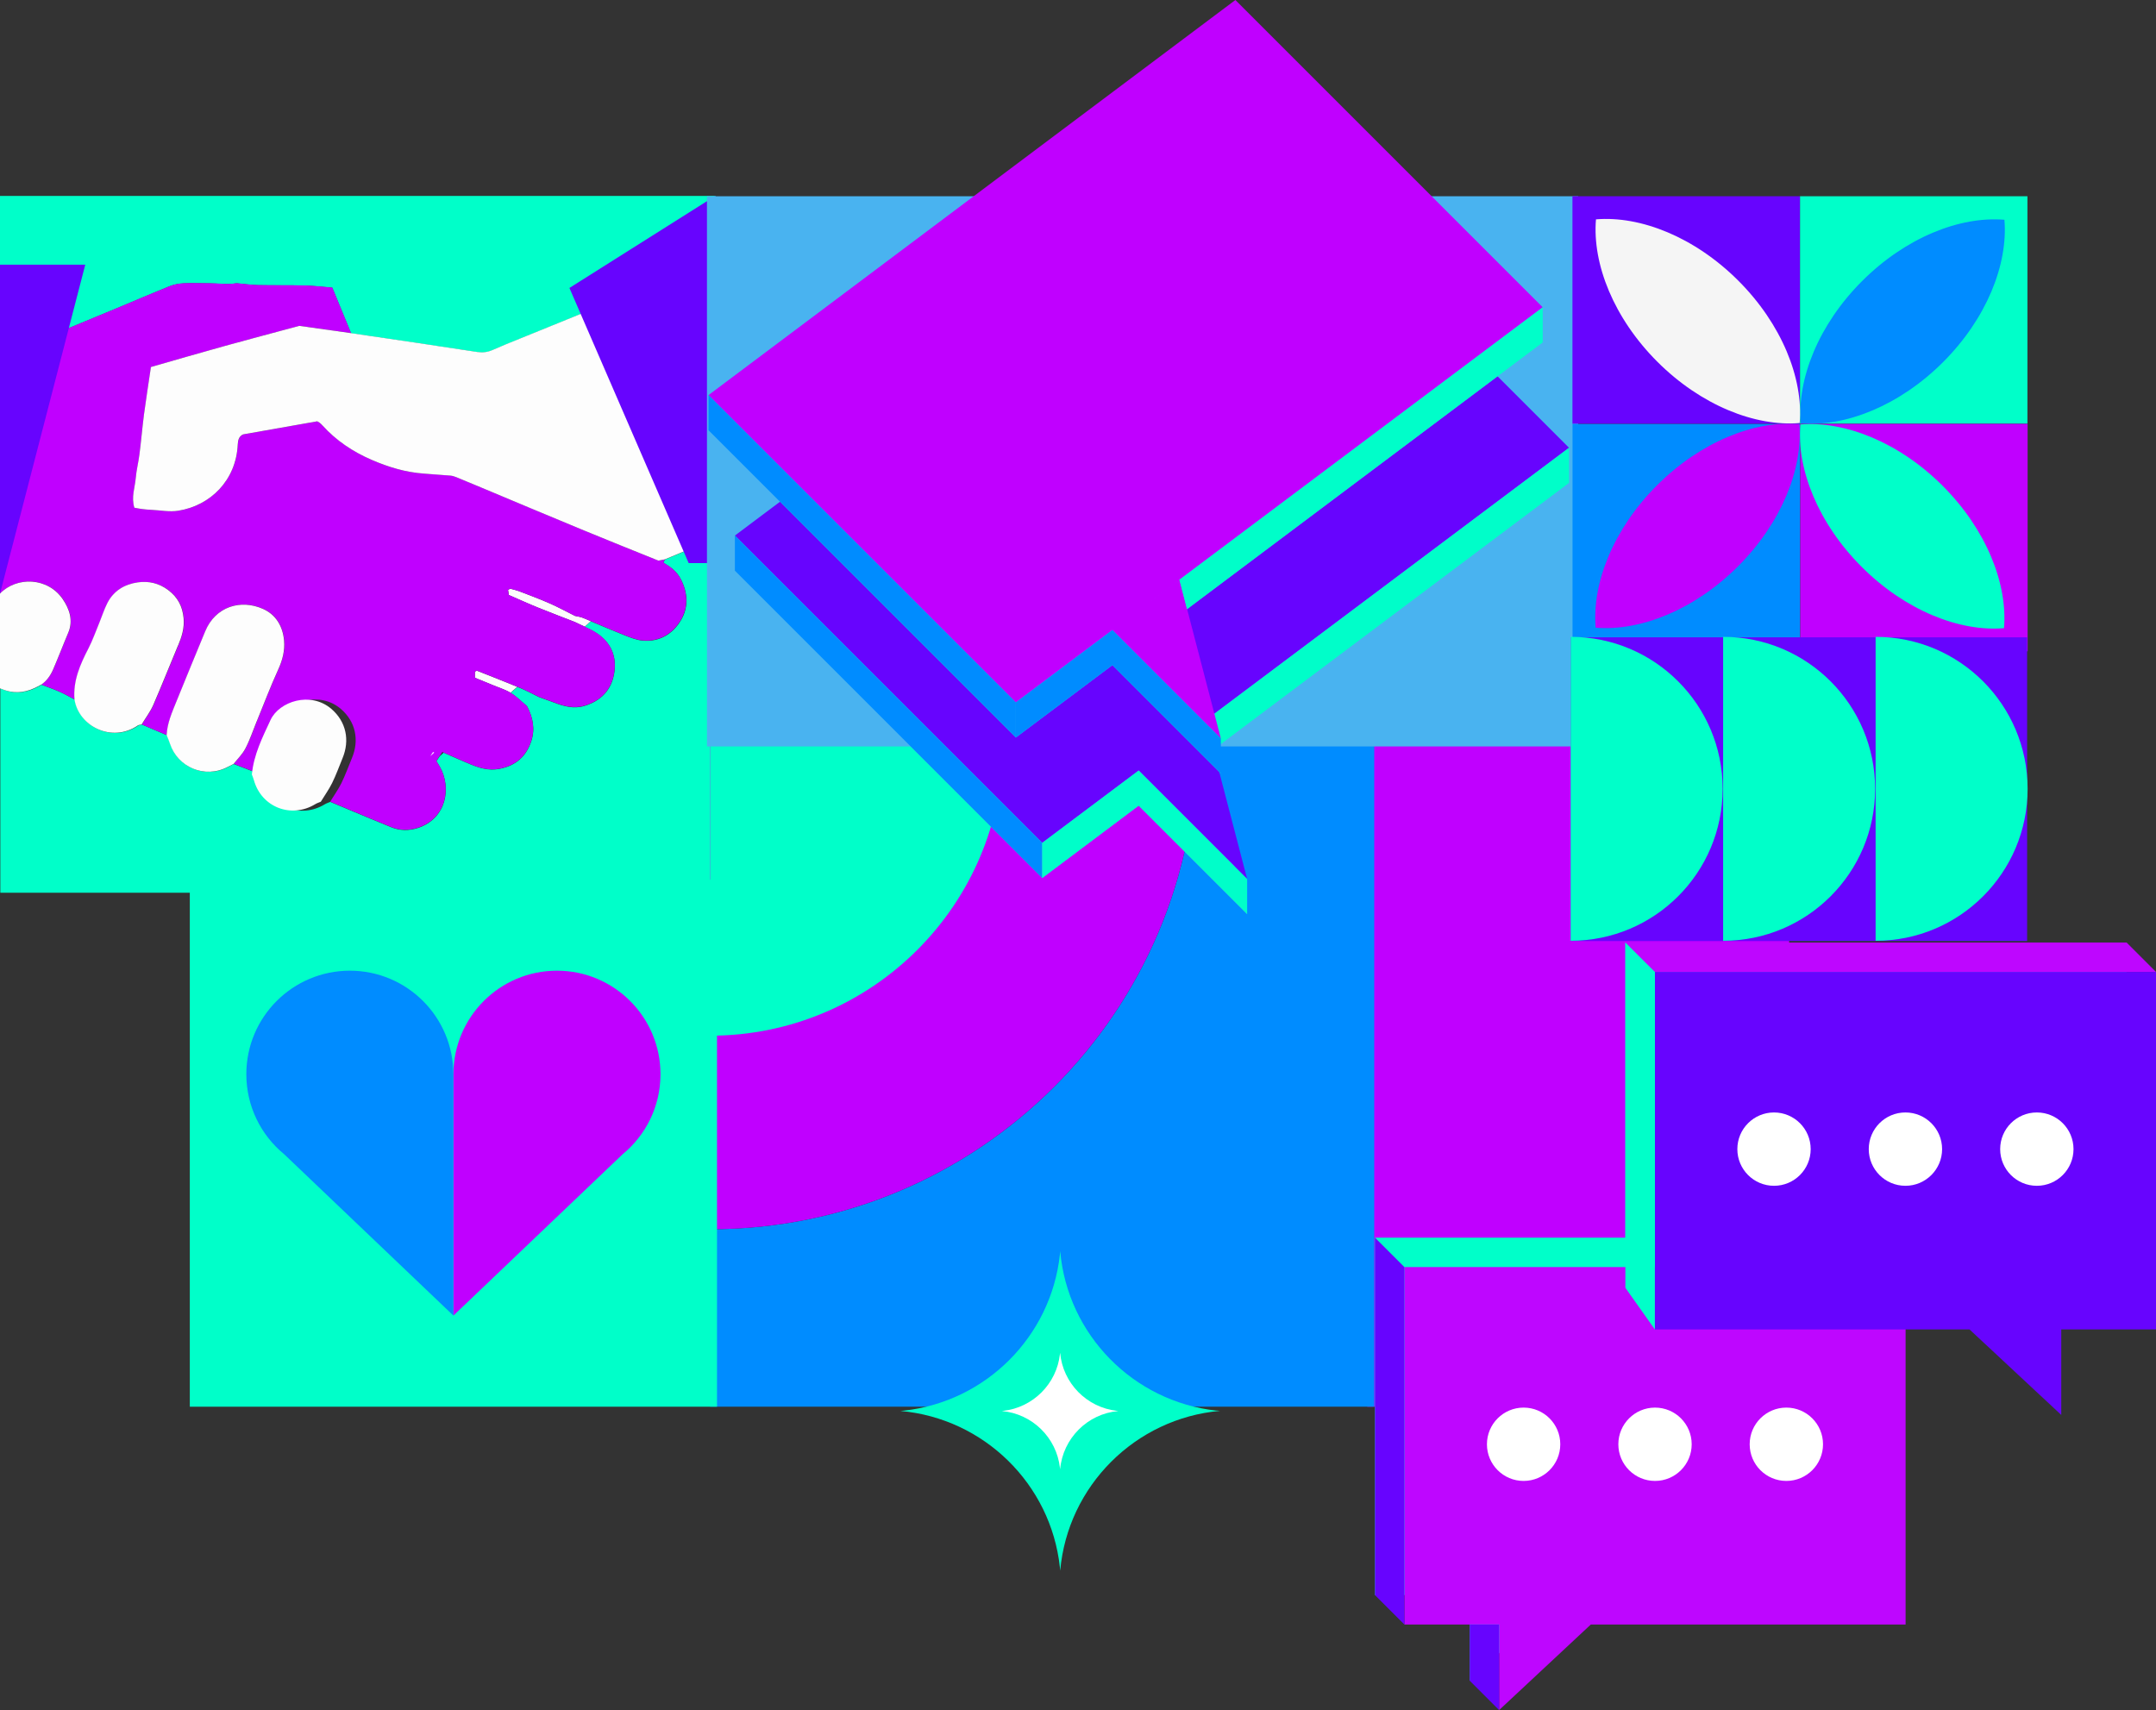 <svg xmlns="http://www.w3.org/2000/svg" id="uuid-741bde1f-ea10-4860-87d2-a9ecbcafb18f" width="263.98" height="209.4" viewBox="0 0 263.98 209.4"><rect x="0" y="0" width="263.98" height="209.4" fill="#333333" stroke="none"/><g id="uuid-ff93785b-7986-4268-b42f-af61f5ea68ea"><rect x="167.41" y="85.79" width="51.65" height="86.46" fill="#c000ff" stroke-width="0"></rect><path d="m0,23.99v19.64c.2-.61.48-1.18.69-1.78.01.21.03.42.04.67.36.15.71.29,1.03.42,4.22-1.75,8.38-3.47,12.54-5.19,2.15-.89,4.29-1.82,6.45-2.69.54-.22,1.14-.33,1.72-.36,1.06-.05,2.13,0,3.2,0,1.05,0,2.1.19,3.15.01.16-.03.34,0,.51.02.76.07,1.52.18,2.27.19,1.92.04,3.84,0,5.76.05,1.09.03,2.18.16,3.32.26.78,1.9,1.54,3.74,2.3,5.58,2.6.38,5.2.76,7.8,1.15,2.56.38,5.11.78,7.67,1.16.64.1,1.26.03,1.86-.24,1.13-.49,2.27-.95,3.41-1.42,2.63-1.07,5.27-2.14,7.9-3.21.37.02.63.16.78.54.85,2.11,1.72,4.21,2.59,6.32,1.1,2.67,2.21,5.35,3.32,8.02.14.35.26.71.41,1.06,1.66,4.02,3.33,8.03,4.98,12.05.15.38.16.81.24,1.22-.85.35-1.69.71-2.54,1.06h0c-.05.11-.11.23-.18.39.86.48,1.64,1.06,2.11,1.96.9,1.7,1.01,3.49.02,5.12-1,1.65-2.59,2.62-4.6,2.46-.78-.06-1.56-.37-2.31-.67-1.38-.55-2.74-1.13-4.1-1.7l-.75.67c.52.24,1.03.49,1.5.8,1.76,1.17,2.47,2.91,2.1,4.97-.36,2-1.61,3.29-3.59,3.91-1.37.42-2.59.05-3.82-.42-.6-.22-1.2-.43-1.79-.65-.75-.37-1.49-.77-2.26-1.09-.13-.05-.25-.1-.38-.15l-.82.73s.03.02.05.03c.71.43,1.3,1.05,1.94,1.58.72,1.36,1.03,2.77.53,4.29-.63,1.91-1.91,3.01-3.9,3.4-1.33.26-2.5-.12-3.67-.61-1.05-.44-2.09-.9-3.16-1.37l-.49.44c-.13.2-.26.39-.4.59.16.25.3.46.42.68,1.46,2.57.83,6.36-2.69,7.51-1.05.34-2.19.35-3.25-.09-2.04-.83-4.08-1.69-6.11-2.54-.45-.19-.91-.38-1.36-.57-.23.1-.47.17-.68.3-2.95,1.79-6.57.37-7.51-2.93-.07-.24-.17-.46-.25-.7-1.12-.43-2.25-.87-3.37-1.3-.22.11-.45.22-.67.34-2.86,1.54-6.19.03-7.11-2.82-.12-.36-.27-.7-.41-1.05-1.02-.43-2.03-.87-3.05-1.3-.16.04-.35.04-.48.13-3.15,2.15-7.22.12-7.74-3.19-.62-.32-1.23-.68-1.87-.96-.72-.32-1.47-.57-2.21-.86-1.19.7-2.43,1.13-3.86.84-.43-.09-.82-.22-1.19-.38v25.01h87.58V23.99H0Z" fill="#00ffc9" stroke-width="0"></path><path d="m58.14,82.23v.76c.7.29,1.4.57,2.1.86.76.32,1.57.56,2.27.98l.82-.73c-1.63-.67-3.27-1.32-4.91-1.96-.06-.02-.15.05-.28.1Z" fill="#fdfdfd" stroke-width="0"></path><path d="m70.4,75.42c-1.01-.51-2.01-1.05-3.04-1.51-1.2-.53-2.43-.99-3.66-1.46-.39-.15-.79-.25-1.2-.36-.06-.02-.14.07-.29.15.03.2.06.43.09.62,1.24.54,2.39,1.07,3.57,1.54,1.49.61,3,1.17,4.5,1.76.4.2.81.38,1.22.57l.75-.67c-.32-.13-.64-.27-.96-.4-.3-.13-.65-.16-.97-.24Z" fill="#fdfdfd" stroke-width="0"></path><path d="m81.22,68.89c.08-.16.13-.28.18-.39-.14.03-.29.06-.42.08-.13.03-.25.05-.35.07-3.1-1.25-6.13-2.46-9.15-3.71-4.18-1.73-8.35-3.49-12.52-5.23-1.02-.43-2.04-.85-3.06-1.27-.23-.09-.48-.18-.73-.2-1.1-.1-2.19-.17-3.29-.25-2.22-.16-4.33-.79-6.36-1.68-2.29-.99-4.33-2.35-6.02-4.21-.11-.13-.24-.24-.37-.35-.06-.05-.15-.09-.28-.16-2.98.53-6.02,1.06-9.07,1.6-.52.25-.63.7-.66,1.25-.22,4.38-3.35,7.47-7.29,8.1-1.07.17-2.2-.06-3.3-.11-.38-.02-.76-.05-1.14-.1-.32-.04-.64-.11-.93-.16-.4-1.31.07-2.46.17-3.63.08-.96.33-1.91.45-2.88.2-1.64.34-3.28.56-4.92.25-1.88.55-3.76.85-5.8,2.98-.85,6.01-1.73,9.06-2.58,3.06-.85,6.13-1.66,9.12-2.46,2.14.3,4.23.59,6.32.89-.76-1.84-1.51-3.68-2.3-5.58-1.14-.09-2.23-.23-3.32-.26-1.92-.05-3.84-.01-5.76-.05-.76-.01-1.52-.13-2.27-.19-.17-.01-.35-.05-.51-.02-1.05.18-2.1-.02-3.15-.01-1.07.01-2.13-.05-3.2,0-.58.03-1.18.14-1.72.36-2.16.87-4.3,1.79-6.45,2.69-4.16,1.73-8.31,3.44-12.54,5.19-.32-.13-.67-.27-1.03-.42-.02-.26-.03-.46-.04-.67-.21.6-.49,1.17-.69,1.78v29.07c2.05-2.12,5.85-2.02,7.7.69.8,1.18,1.31,2.59.66,4.11-.64,1.48-1.2,2.99-1.84,4.47-.32.74-.78,1.4-1.46,1.88.74.28,1.49.54,2.21.86.64.28,1.25.64,1.87.96-.19-2.3.69-4.29,1.71-6.26.52-1.01.91-2.1,1.34-3.16.32-.78.58-1.6.96-2.36.76-1.53,2.1-2.33,3.74-2.56,1.34-.19,2.59.1,3.73.95,1.17.88,1.75,2.01,1.88,3.44.11,1.18-.22,2.26-.68,3.33-1.02,2.42-1.98,4.87-3.03,7.28-.37.85-.95,1.6-1.43,2.4,1.02.43,2.03.87,3.05,1.3.07-1.47.66-2.8,1.2-4.13,1.16-2.87,2.35-5.73,3.53-8.6,1.25-3.04,4.34-3.95,7.09-2.72,1.56.7,2.4,2.11,2.56,3.85.11,1.26-.19,2.41-.72,3.57-.95,2.08-1.76,4.23-2.63,6.35-.45,1.1-.83,2.24-1.37,3.29-.36.7-.97,1.28-1.46,1.91,1.12.43,2.25.87,3.37,1.3.22-2.42,1.29-4.54,2.29-6.69,1.05-2.26,4.88-3.55,7.46-1.33,1.81,1.56,2.27,3.82,1.35,6.02-.42,1.02-.8,2.06-1.28,3.05-.39.79-.91,1.52-1.38,2.28.45.19.91.38,1.36.57,2.04.85,4.07,1.71,6.11,2.54,1.06.43,2.21.43,3.25.09,3.52-1.14,4.15-4.93,2.69-7.51-.12-.22-.26-.42-.42-.68.13-.2.27-.39.4-.59.11-.16.22-.33.34-.5.05.02.1.04.15.07,1.08.47,2.12.93,3.16,1.37,1.17.49,2.34.87,3.67.61,1.99-.39,3.27-1.49,3.9-3.4.5-1.52.19-2.93-.53-4.29-.64-.53-1.23-1.15-1.94-1.58-.02,0-.03-.02-.05-.03-.7-.42-1.51-.66-2.27-.98-.7-.29-1.4-.58-2.1-.86v-.76c.13-.05.23-.12.28-.1,1.64.65,3.28,1.29,4.91,1.96.13.05.26.1.38.15.77.32,1.51.73,2.26,1.09.6.22,1.2.43,1.79.65,1.24.47,2.46.84,3.82.42,1.99-.61,3.23-1.91,3.59-3.91.37-2.05-.34-3.79-2.1-4.97-.47-.31-.98-.56-1.5-.8-.41-.19-.82-.37-1.22-.57-1.5-.58-3.01-1.15-4.5-1.76-1.18-.48-2.33-1.01-3.57-1.54-.03-.2-.06-.42-.09-.62.15-.08.23-.16.29-.15.4.11.81.21,1.2.36,1.23.47,2.46.93,3.66,1.46,1.03.46,2.03,1,3.04,1.51.32.08.67.11.97.24.32.13.64.27.96.4,1.37.57,2.73,1.16,4.1,1.7.74.29,1.53.61,2.31.67,2.02.16,3.6-.81,4.6-2.46.99-1.63.88-3.42-.02-5.12-.47-.89-1.25-1.47-2.11-1.96Z" fill="#c000ff" stroke-width="0"></path><path d="m27.54,42.36c-3.05.84-6.08,1.73-9.06,2.58-.3,2.04-.6,3.92-.85,5.8-.21,1.64-.35,3.28-.56,4.92-.12.96-.37,1.91-.45,2.88-.1,1.17-.57,2.32-.17,3.63.29.05.61.12.93.16.38.05.76.08,1.14.1,1.1.05,2.23.28,3.3.11,3.95-.63,7.08-3.72,7.29-8.1.03-.56.14-1.01.66-1.25,3.05-.54,6.08-1.07,9.07-1.6.13.07.21.11.28.16.13.11.26.22.37.35,1.68,1.86,3.73,3.22,6.02,4.21,2.03.88,4.13,1.52,6.36,1.68,1.1.08,2.2.16,3.29.25.25.02.49.11.73.2,1.02.42,2.04.84,3.06,1.27,4.17,1.75,8.34,3.5,12.52,5.23,3.02,1.25,6.06,2.46,9.15,3.71.1-.02.22-.04.35-.07.13-.03.28-.06.42-.08h0s0,0,0,0c.85-.35,1.69-.71,2.54-1.06-.08-.41-.09-.84-.24-1.22-1.65-4.02-3.32-8.03-4.98-12.05-.14-.35-.27-.71-.41-1.06-1.11-2.67-2.22-5.34-3.32-8.02-.87-2.1-1.74-4.21-2.59-6.32-.15-.37-.41-.52-.78-.54-2.63,1.07-5.27,2.14-7.9,3.21-1.14.46-2.28.92-3.41,1.42-.61.27-1.22.33-1.86.24-2.56-.39-5.11-.78-7.67-1.16-2.6-.39-5.2-.77-7.8-1.15-2.09-.29-4.18-.59-6.32-.89-2.99.81-6.06,1.61-9.12,2.46Z" fill="#fdfdfd" stroke-width="0"></path><path d="m31.43,88.34c.87-2.12,1.68-4.27,2.63-6.35.53-1.16.83-2.31.72-3.57-.16-1.74-1-3.15-2.56-3.85-2.74-1.23-5.83-.31-7.09,2.72-1.18,2.86-2.37,5.73-3.53,8.6-.54,1.33-1.13,2.66-1.2,4.13.14.35.29.69.41,1.05.93,2.85,4.25,4.35,7.11,2.82.22-.12.45-.23.67-.34.5-.63,1.1-1.21,1.46-1.91.55-1.05.92-2.19,1.37-3.29Z" fill="#fdfdfd" stroke-width="0"></path><path d="m21.81,79.03c.45-1.07.78-2.14.67-3.33-.13-1.43-.71-2.56-1.88-3.44-1.13-.85-2.39-1.14-3.73-.95-1.63.23-2.97,1.03-3.74,2.56-.38.76-.64,1.57-.96,2.36-.44,1.06-.82,2.15-1.34,3.16-1.02,1.97-1.9,3.97-1.71,6.26.51,3.3,4.59,5.34,7.74,3.19.13-.09.32-.09.48-.13.48-.8,1.06-1.55,1.43-2.4,1.05-2.41,2.01-4.86,3.03-7.28Z" fill="#fdfdfd" stroke-width="0"></path><path d="m5.05,83.84c.68-.47,1.14-1.14,1.46-1.88.64-1.48,1.21-2.99,1.84-4.47.65-1.52.14-2.93-.66-4.11-1.84-2.71-5.65-2.81-7.7-.69v11.6c.37.16.76.29,1.19.38,1.43.29,2.66-.14,3.86-.84Z" fill="#fdfdfd" stroke-width="0"></path><polygon points="69.72 35.26 84.32 68.95 87.58 68.95 87.58 23.99 69.72 35.26" fill="#6704fe" stroke-width="0"></polygon><polygon points="0 32.41 10.44 32.41 0 72.7 0 32.41" fill="#6704fe" stroke-width="0"></polygon><path d="m86.95,150.52v21.73h81.31v-81.31h-21.73c0,32.91-26.68,59.58-59.58,59.58Z" fill="#008cff" stroke-width="0"></path><path d="m86.95,150.52c32.91,0,59.58-26.68,59.58-59.58h-59.58v59.58Z" fill="#c000ff" stroke-width="0"></path><path d="m86.95,126.82c19.82,0,35.88-16.07,35.88-35.88h-35.88v35.88Z" fill="#00ffc9" stroke-width="0"></path><rect x="86.56" y="24.03" width="106.67" height="67.37" fill="#49b3f0" stroke-width="0"></rect><path d="m52.68,92.59l.49-.44c-.05-.02-.1-.04-.15-.06-.12.18-.23.34-.34.5Z" fill="#fdfdfd" stroke-width="0"></path><path d="m79.86,68.59c.13-.03.28-.06.42-.08h0c-.14.03-.29.06-.42.08Z" fill="#fdfdfd" stroke-width="0"></path><path d="m41.94,92.84c.91-2.2.45-4.46-1.35-6.02-2.57-2.22-6.41-.92-7.46,1.33-1,2.15-2.07,4.27-2.29,6.69.08.23.19.46.25.7.93,3.31,4.56,4.72,7.51,2.93.21-.13.45-.2.68-.3.46-.76.99-1.49,1.38-2.28.49-.99.86-2.03,1.28-3.05Z" fill="#fdfdfd" stroke-width="0"></path><rect x="220.39" y="24.03" width="27.85" height="27.85" fill="#00ffc9" stroke-width="0"></rect><path d="m245.42,26.91c-5.47-.46-12.11,2.19-17.43,7.51-5.32,5.32-7.97,11.96-7.51,17.43,5.47.46,12.11-2.19,17.43-7.51,5.32-5.32,7.97-11.96,7.51-17.43Z" fill="#008cff" stroke-width="0"></path><rect x="220.41" y="51.89" width="27.85" height="27.85" transform="translate(300.15 -168.51) rotate(90)" fill="#c000ff" stroke-width="0"></rect><path d="m245.37,76.92c.46-5.47-2.19-12.11-7.51-17.43s-11.96-7.97-17.43-7.51c-.46,5.47,2.19,12.11,7.51,17.43s11.96,7.97,17.43,7.51Z" fill="#00ffc9" stroke-width="0"></path><rect x="192.54" y="51.89" width="27.85" height="27.85" transform="translate(412.93 131.64) rotate(180)" fill="#008cff" stroke-width="0"></rect><path d="m195.37,76.86c5.47.46,12.11-2.19,17.43-7.51s7.97-11.96,7.51-17.43c-5.47-.46-12.11,2.19-17.43,7.51-5.32,5.32-7.97,11.96-7.51,17.43Z" fill="#c000ff" stroke-width="0"></path><rect x="192.53" y="24.03" width="27.85" height="27.85" transform="translate(168.5 244.41) rotate(-90)" fill="#6704fe" stroke-width="0"></rect><path d="m195.41,26.86c-.46,5.47,2.19,12.11,7.51,17.43s11.96,7.97,17.43,7.51c.46-5.47-2.19-12.11-7.51-17.43s-11.96-7.97-17.43-7.51Z" fill="#f5f5f5" stroke-width="0"></path><polygon points="147.63 92.49 143.53 95.57 192.11 59.13 154.49 21.5 89.98 69.88 127.61 107.51 139.42 98.65 152.7 111.93 147.63 92.49" fill="#49b3f0" stroke-width="0"></polygon><polygon points="147.63 88.19 143.53 91.27 192.11 54.83 154.49 17.2 89.98 65.58 127.61 103.21 139.42 94.35 152.7 107.63 147.63 88.19" fill="#6704fe" stroke-width="0"></polygon><polygon points="89.98 65.58 89.98 69.88 127.61 107.51 127.61 103.21 89.98 65.58" fill="#008cff" stroke-width="0"></polygon><polygon points="127.61 103.21 127.61 107.51 139.42 98.65 152.7 111.93 152.7 107.63 139.42 94.35 127.61 103.21" fill="#00fec9" stroke-width="0"></polygon><polygon points="192.11 54.83 192.11 59.13 148.57 91.79 147.63 88.19 192.11 54.83" fill="#00fec9" stroke-width="0"></polygon><polygon points="144.41 75.29 140.3 78.37 188.89 41.93 151.26 4.3 86.75 52.68 124.38 90.31 136.2 81.45 149.48 94.73 144.41 75.29" fill="#49b3f0" stroke-width="0"></polygon><polygon points="144.41 70.99 140.3 74.07 188.89 37.63 151.26 0 86.75 48.38 124.38 86.01 136.2 77.15 149.48 90.43 144.41 70.99" fill="#c000ff" stroke-width="0"></polygon><polygon points="86.75 48.38 86.75 52.68 124.38 90.31 124.38 86.01 86.75 48.38" fill="#008cff" stroke-width="0"></polygon><polygon points="124.38 86.01 124.38 90.31 136.2 81.45 149.48 94.73 149.48 90.43 136.2 77.15 124.38 86.01" fill="#008cff" stroke-width="0"></polygon><polygon points="188.89 37.63 188.89 41.93 145.34 74.59 144.41 70.99 188.89 37.63" fill="#00fec9" stroke-width="0"></polygon><polygon points="199.01 115.41 199.01 151.55 168.35 151.55 168.35 195.32 179.95 195.32 179.95 205.8 191.18 195.32 229.71 195.32 229.71 159.18 237.55 159.18 248.78 169.66 248.78 159.18 260.38 159.18 260.38 115.41 199.01 115.41" fill="#00ffc9" stroke-width="0"></polygon><polygon points="233.32 155.15 171.95 155.15 171.95 198.92 183.55 198.92 183.55 209.4 194.78 198.92 233.32 198.92 233.32 155.15" fill="#be06ff" stroke-width="0"></polygon><circle cx="186.55" cy="176.85" r="4.49" fill="#fff" stroke-width="0"></circle><circle cx="202.64" cy="176.85" r="4.49" fill="#fff" stroke-width="0"></circle><circle cx="218.72" cy="176.85" r="4.49" fill="#fff" stroke-width="0"></circle><polygon points="263.98 119.01 202.62 119.01 202.62 162.79 241.15 162.79 252.38 173.26 252.38 162.79 263.98 162.79 263.98 119.01" fill="#6704fe" stroke-width="0"></polygon><circle cx="217.21" cy="140.71" r="4.49" fill="#fff" stroke-width="0"></circle><circle cx="233.3" cy="140.71" r="4.49" fill="#fff" stroke-width="0"></circle><circle cx="249.39" cy="140.71" r="4.49" fill="#fff" stroke-width="0"></circle><polygon points="168.35 151.55 171.95 155.15 171.95 198.92 168.35 195.32 168.35 151.55" fill="#6704fe" stroke-width="0"></polygon><polygon points="183.55 209.4 179.95 205.8 179.95 198.92 183.55 198.92 183.55 209.4" fill="#6704fe" stroke-width="0"></polygon><polygon points="202.62 162.79 199.01 157.69 199.01 115.41 202.62 119.01 202.62 162.79" fill="#00ffc9" stroke-width="0"></polygon><polygon points="199.01 115.41 202.62 119.01 263.98 119.01 260.38 115.41 199.01 115.41" fill="#be06ff" stroke-width="0"></polygon><rect x="201.66" y="68.68" width="37.19" height="55.89" transform="translate(316.88 -123.62) rotate(90)" fill="#6704fe" stroke-width="0"></rect><path d="m248.26,96.59c0-10.28-8.33-18.61-18.61-18.61v37.22c10.28,0,18.61-8.33,18.61-18.61Z" fill="#00ffc9" stroke-width="0"></path><path d="m229.59,96.59c0-10.28-8.33-18.61-18.61-18.61v37.22c10.28,0,18.61-8.33,18.61-18.61Z" fill="#00ffc9" stroke-width="0"></path><path d="m210.92,96.59c0-10.28-8.33-18.61-18.61-18.61v37.22c10.28,0,18.61-8.33,18.61-18.61Z" fill="#00ffc9" stroke-width="0"></path><rect x="23.24" y="107.7" width="64.55" height="64.55" fill="#00ffc9" stroke-width="0"></rect><path d="m42.84,118.86c-7,0-12.68,5.67-12.68,12.68,0,3.95,1.81,7.48,4.64,9.8h0s20.71,19.75,20.71,19.75v-29.55c0-7-5.67-12.68-12.68-12.68Z" fill="#008cff" stroke-width="0"></path><path d="m68.19,118.86c7,0,12.68,5.67,12.68,12.68,0,3.95-1.81,7.48-4.64,9.8h0s-20.71,19.75-20.71,19.75v-29.55c0-7,5.67-12.68,12.68-12.68Z" fill="#c000ff" stroke-width="0"></path><path d="m148.93,172.73c-10.17-1.11-18.22-9.29-19.12-19.52-.01.15-.03.3-.04.44-1.1,10.02-9.06,17.98-19.08,19.08-.15.02-.29.03-.44.04,10.23.91,18.41,8.95,19.52,19.12.02.15.03.29.04.44.92-10.38,9.19-18.65,19.57-19.57-.15-.01-.3-.03-.44-.04Z" fill="#00ffc9" stroke-width="0"></path><path d="m136.77,172.76c-3.71-.41-6.64-3.39-6.97-7.12,0,.05-.01.11-.02.16-.4,3.65-3.3,6.56-6.96,6.96-.05,0-.11.01-.16.02,3.73.33,6.71,3.26,7.12,6.97,0,.05.01.11.02.16.34-3.78,3.35-6.8,7.13-7.13-.05,0-.11-.01-.16-.02Z" fill="#fff" stroke-width="0"></path></g></svg>